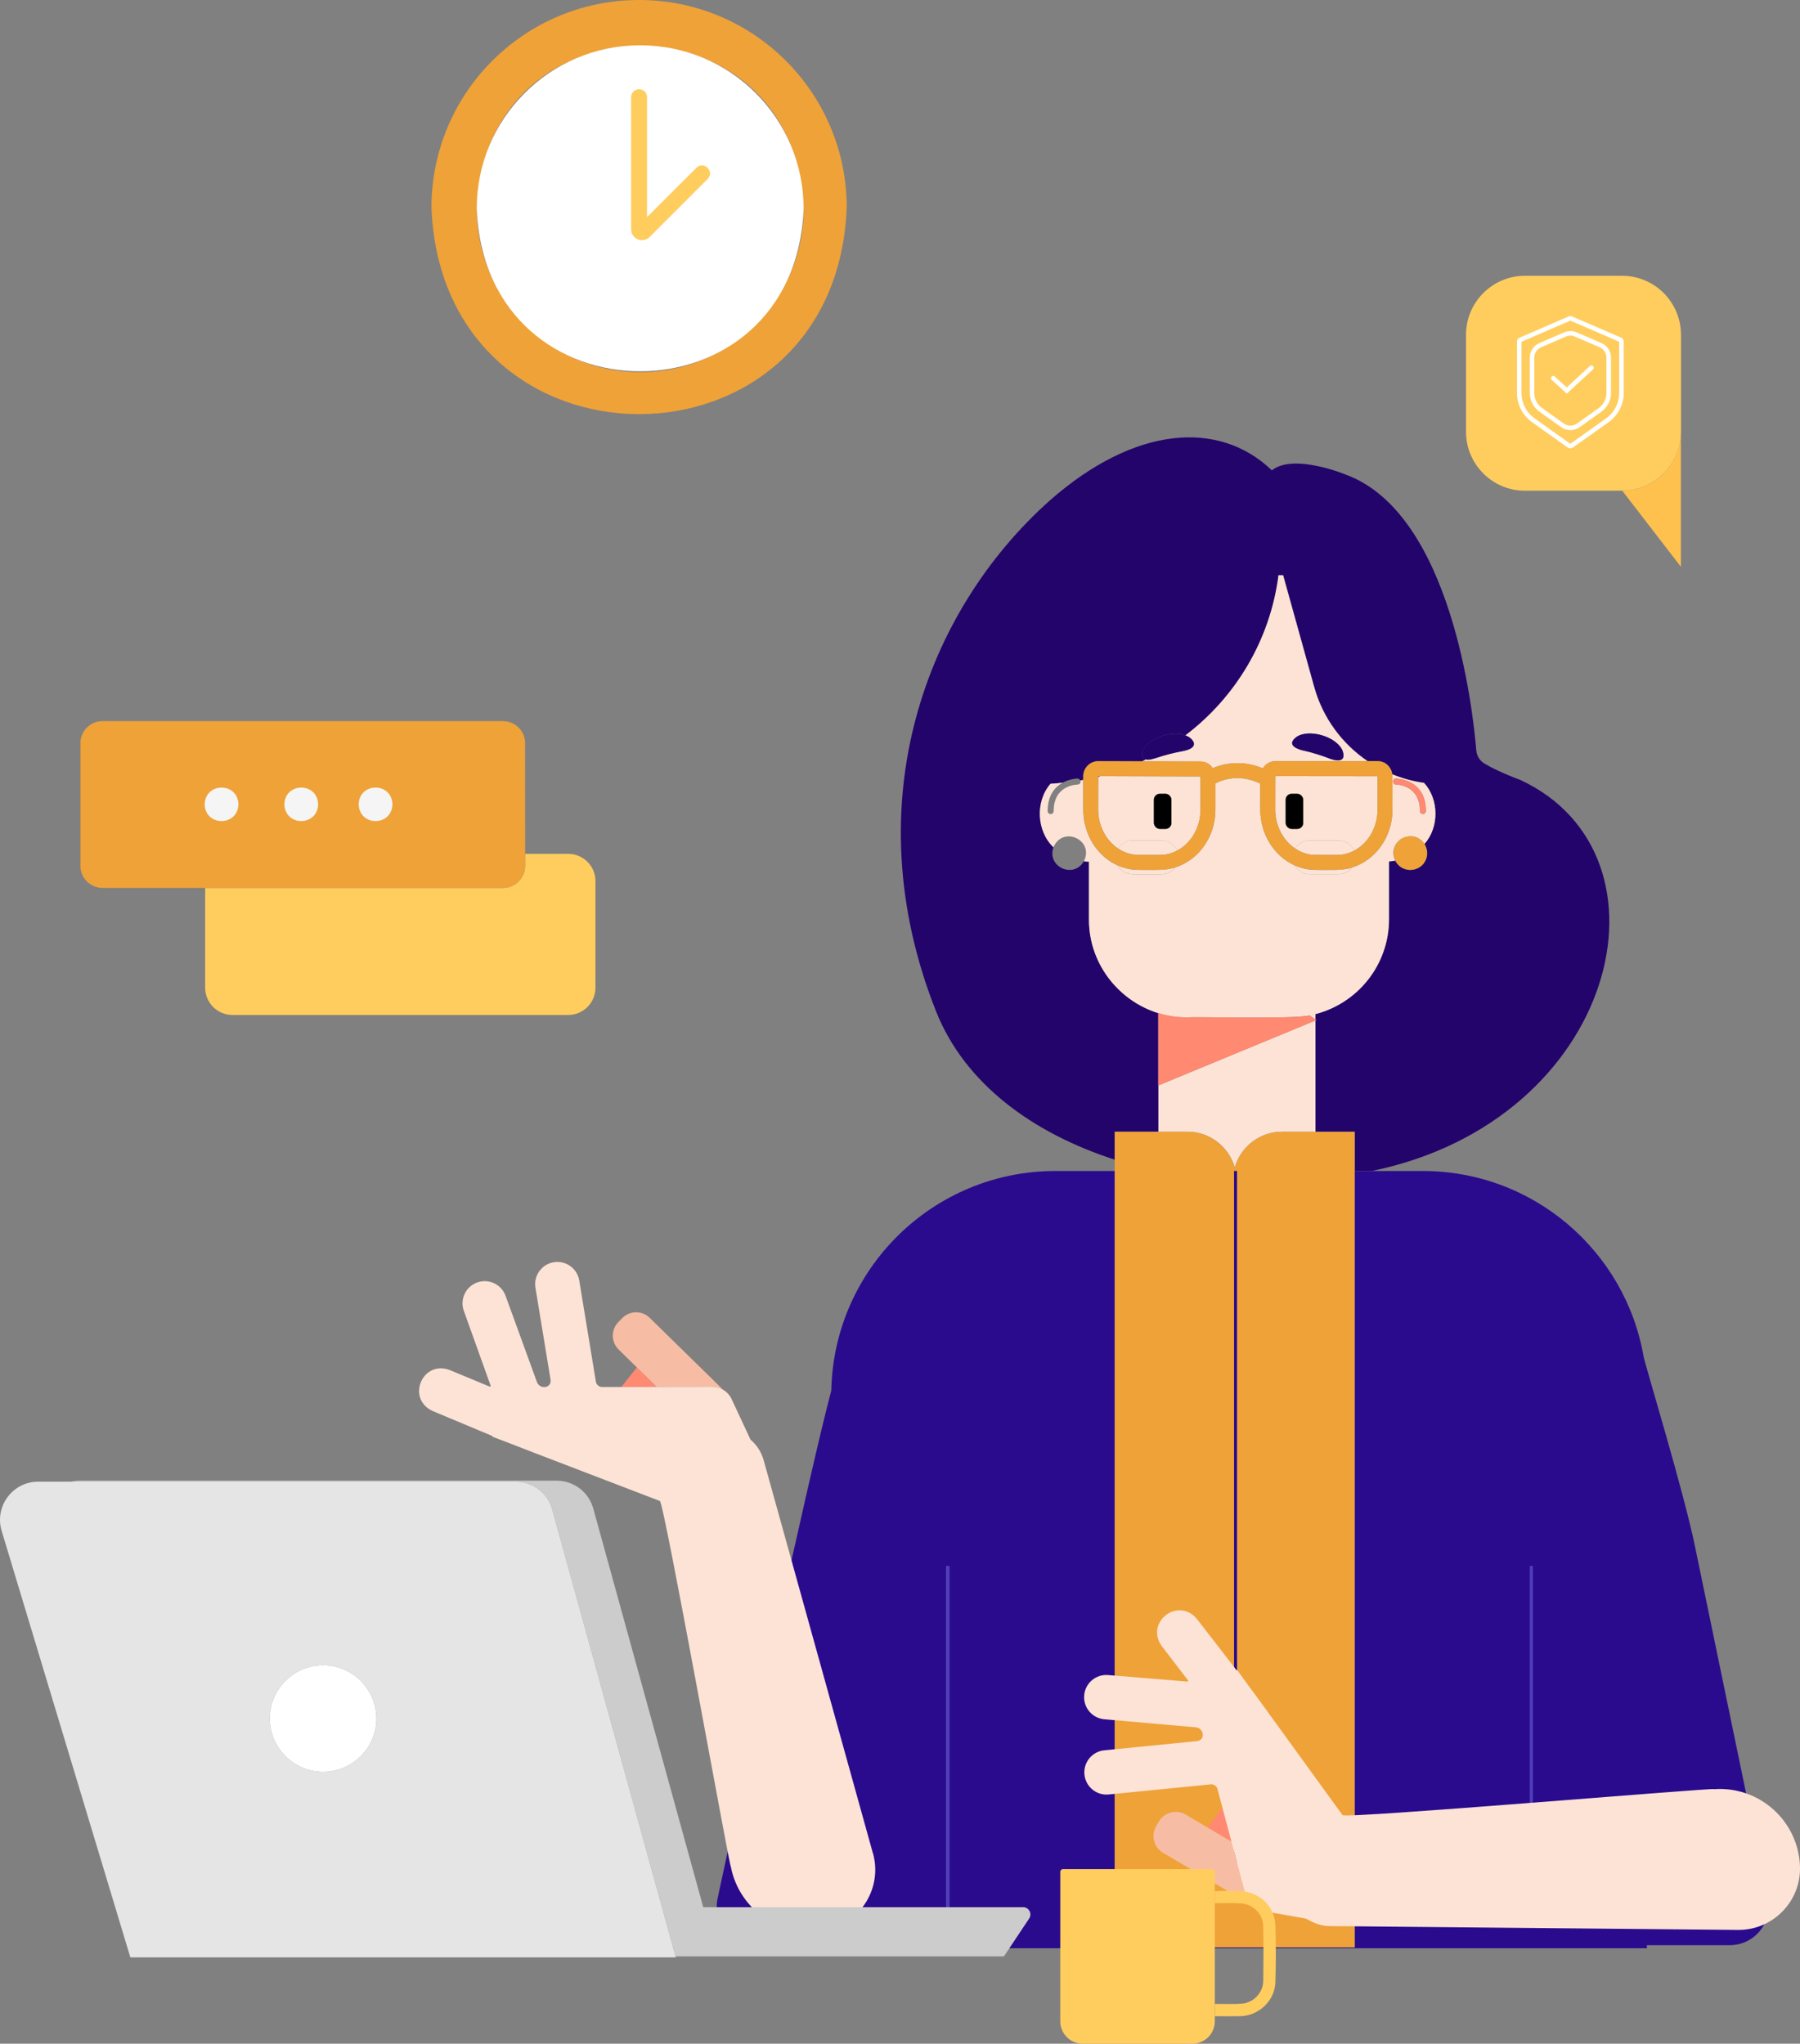 <?xml version="1.0" encoding="UTF-8"?>
<svg id="a" xmlns="http://www.w3.org/2000/svg" viewBox="0 0 498.34 565.84">
  <rect x="0" y="0" width="498.34" height="565.84" fill="#808080" stroke="none"/>
  <defs>
    <style>
      .b {
        fill: #503bbe;
      }

      .b, .c, .d, .e, .f, .g, .h, .i, .j, .k, .l, .m, .n, .o {
        stroke-width: 0px;
      }

      .c {
        fill: #23046b;
      }

      .d {
        fill: #e5e5e5;
      }

      .f {
        fill: #fde3d6;
      }

      .g {
        fill: #f5f5f5;
      }

      .h {
        fill: #efa238;
      }

      .i {
        fill: #f7bda4;
      }

      .j {
        fill: #ff8971;
      }

      .k {
        fill: #ccc;
      }

      .l {
        fill: #fff;
      }

      .m {
        fill: #2a0b8d;
      }

      .n {
        fill: #ffc14d;
      }

      .o {
        fill: #ffcd5e;
      }
    </style>
  </defs>
  <g>
    <path class="c" d="m320.71,313.34v-12.81l-.04.02v-20.08c-11.11-3.42-19.18-13.75-19.18-25.98v-15.96c-.47.02-.94-.05-1.4-.1-2.83,4.99-10.36,1.58-8.43-3.87-4.66-4.47-5.08-12.68-.81-17.58,1.13-.04,2.24-.18,3.36-.29,2.05-1.12,4.1-1.14,4.14-1.14.34,0,.58.24.71.53.28-.05.57-.1.85-.15v-1.02c-.03-2.24,1.9-4.2,4.17-4.15l12.11.04c.37-.17.75-.35,1.12-.53-.89-.17-1.45-1.08-.79-2.54,1.32-3.31,7.91-5.68,11.66-4.11,13.87-10.49,23.49-26.29,25.82-44.38h1.26l8.6,30.94c2.4,8.63,7.77,15.79,14.81,20.56h2.72c2.04-.04,3.87,1.58,4.04,3.61,2.81,1.14,5.77,1.97,8.84,2.39,4.16,4.56,4.22,12.31.11,16.92,3.31,5.62-4.95,10.3-8.07,4.6-.57.09-1.14.2-1.74.22v15.99c0,12.66-8.66,23.26-20.37,26.29v1.46l.29.19-.29.12v30.8h10.87v10.87h4.75c67.99-13.99,85.9-87.32,41.14-108.24-5.12-1.92-8.21-3.5-9.98-4.56-1.3-.78-2.13-2.12-2.26-3.63-.96-11.5-6.97-65.56-36.07-76.34,0,0-14.49-6.04-20.53-1.21-14.69-14.09-38.07-12.32-61.59,8.45-33.81,30.19-54.34,83.32-31.4,141.29,7.96,20.1,26.82,33.8,49.51,41.12v-7.76h12.08v.02Z"/>
    <path class="c" d="m304.73,214.89h-.68v.19c.23-.06.45-.13.68-.19Z"/>
    <path class="f" d="m304.03,224.1c0,4.62,2.23,8.63,5.51,10.82.82-1.33,2.28-2.22,3.96-2.22h8.16c1.91,0,3.55,1.15,4.27,2.79,3.79-2.01,6.44-6.34,6.44-11.39,0-.02.01-9.11,0-9.12l-27.63-.09c-.23.06-.45.13-.68.19l-.02,9.03h-.01Zm15.43-2.66c0-.92.74-1.66,1.66-1.66h1.54c.92,0,1.66.74,1.66,1.66v6.41c0,.92-.74,1.66-1.66,1.66h-1.54c-.92,0-1.66-.74-1.66-1.66v-6.41Z"/>
    <path class="f" d="m335.33,212.11c.16.17.24.39.37.58,2.86-1.21,7.95-2.44,13.91.04.74-1.17,1.98-1.98,3.45-1.98h25.57c-7.04-4.77-12.42-11.93-14.81-20.56l-8.6-30.94h-1.26c-2.33,18.09-11.95,33.88-25.82,44.38,1.7.46,3.27,2.32,1.83,3.41-.78.6-1.94.79-3.06,1.03-2.33.45-4.14.92-6.4,1.65-1.12.32-2.26.78-3.24.55-.37.18-.74.35-1.12.53l16.18.05c1.14,0,2.19.46,2.98,1.27h.02Zm23.51-8.02c3.47-2.51,11.49-.12,12.92,3.94,1.03,3.42-2.33,2.57-4.2,1.78-2.23-.83-4.02-1.37-6.32-1.93-2.01-.4-5.25-1.55-2.4-3.8h0Z"/>
    <path class="f" d="m358.52,234.9c.82-1.32,2.28-2.2,3.95-2.2h8.16c1.92,0,3.56,1.16,4.28,2.82,3.81-2,6.48-6.35,6.48-11.42v-9.19l-28.31-.03-.02,9.22c0,4.6,2.21,8.6,5.47,10.8h-.01Zm-2.58-13.46c0-.92.74-1.66,1.66-1.66h1.54c.92,0,1.66.74,1.66,1.66v6.41c0,.92-.74,1.66-1.66,1.66h-1.54c-.92,0-1.66-.74-1.66-1.66v-6.41Z"/>
    <path class="f" d="m328.66,281.67c5.21-.28,31.14.79,35.52-.89,11.71-3.03,20.37-13.63,20.37-26.29v-15.99c.6-.02,1.17-.13,1.74-.22-2.53-5.3,4.82-9.43,8.07-4.6,4.11-4.62,4.05-12.36-.11-16.92-3.07-.42-6.03-1.25-8.84-2.39.21-.07.07,9.48.11,9.74,0,7.67-4.75,14.08-11.17,16.05-.85,1.13-2.19,1.87-3.72,1.87h-8.16c-1.77,0-3.3-1-4.08-2.46-5.55-2.51-9.47-8.49-9.47-15.47v-7.15c-5.76-2.8-10.53-1.05-12.42-.07v7.23c0,7.64-4.71,14.03-11.1,16.03-.85,1.15-2.2,1.9-3.74,1.9h-8.16c-1.76,0-3.28-.99-4.07-2.43-5.58-2.49-9.53-8.49-9.53-15.49v-8.17c-.28.05-.56.1-.85.15.35.48-.15,1.14-.7,1.12-.29,0-6.64.13-6.64,7.34,0,.46-.37.83-.83.83s-.83-.37-.83-.83c0-4.47,2.08-6.72,4.15-7.84-1.12.1-2.22.24-3.36.29-4.27,4.9-3.85,13.12.81,17.58,2.56-6.07,11.38-2.06,8.43,3.87.45.05.93.13,1.4.1v15.96c-.08,15.13,12.55,27.29,27.18,27.18v-.03Zm57.82-66.12c.08,0,8.29.1,8.29,8.99,0,.46-.37.83-.83.83s-.83-.37-.83-.83c0-7.21-6.37-7.33-6.64-7.34-1.07,0-1.08-1.65,0-1.65h0Z"/>
    <path class="f" d="m320.71,300.52v12.81h8.03c6.24,0,11.45,4.19,13.11,9.9,1.66-5.7,6.87-9.9,13.11-9.9h9.23v-30.8l-43.47,17.98h0Z"/>
    <path class="f" d="m364.18,282.23v-1.46c-.54.14-1.08.28-1.63.39l1.63,1.07h0Z"/>
    <path class="j" d="m364.18,282.54l.29-.12c-.15-.1-1.72-1.13-1.92-1.26-2.92.97-30.26.34-33.89.51-2.78,0-5.47-.42-8-1.2v20.08s43.47-17.98,43.52-18h0Z"/>
    <path class="h" d="m390.45,231.53c-6.15.18-6.16,9.1,0,9.33,6.15-.19,6.17-9.12,0-9.33Z"/>
    <path class="f" d="m315.15,240.84c-2.03,0-3.95-.46-5.72-1.25.79,1.44,2.31,2.43,4.07,2.43h8.16c1.54,0,2.89-.75,3.74-1.9-2.52,1.03-7.54.65-10.25.71h0Z"/>
    <path class="f" d="m321.66,232.7h-8.16c-1.68,0-3.14.89-3.96,2.22,1.65,1.11,3.56,1.78,5.61,1.78h6.09c1.68,0,3.26-.46,4.69-1.22-.72-1.64-2.36-2.79-4.27-2.79h0Z"/>
    <path class="f" d="m370.63,232.7h-8.16c-1.67,0-3.12.88-3.95,2.2,1.66,1.12,3.58,1.81,5.65,1.81h6.09c1.66,0,3.23-.44,4.65-1.19-.72-1.66-2.36-2.82-4.28-2.82h0Z"/>
    <path class="f" d="m364.17,240.84c-2.05,0-4-.46-5.79-1.27.79,1.46,2.31,2.46,4.08,2.46h8.16c1.52,0,2.87-.74,3.72-1.87-2.49,1-7.5.63-10.17.69h0Z"/>
    <path class="j" d="m386.48,217.2c.27,0,6.64.12,6.64,7.34,0,.46.37.83.83.83s.83-.37.83-.83c0-8.89-8.21-8.99-8.29-8.99-1.08,0-1.08,1.64,0,1.65h0Z"/>
    <rect class="e" x="319.45" y="219.77" width="4.87" height="9.73" rx="1.66" ry="1.66"/>
    <rect class="e" x="355.94" y="219.77" width="4.87" height="9.73" rx="1.66" ry="1.66"/>
    <path class="h" d="m309.42,239.59c3.1,1.66,8.37,1.2,11.81,1.25,8.52-.23,15.23-7.53,15.26-16.74v-7.23c1.9-.97,6.66-2.73,12.42.07v7.15c0,6.98,3.92,12.96,9.47,15.47,3.12,1.69,8.4,1.22,11.88,1.27,8.51-.22,15.23-7.53,15.26-16.74v-9.01c-.03-2.3-1.73-4.4-4.15-4.34h-28.29c-1.48,0-2.72.82-3.45,1.98-5.96-2.49-11.05-1.25-13.91-.04-.62-1.21-2.02-1.84-3.35-1.85l-16.18-.05-12.11-.04c-2.27-.05-4.2,1.91-4.17,4.15v9.19c0,7.01,3.95,13,9.53,15.49l-.02.02Zm43.65-24.71l28.32.03v9.19c-.06,6.79-4.69,12.44-11.13,12.61h-6.09c-2.07,0-3.99-.69-5.65-1.81-3.26-2.2-5.47-6.19-5.47-10.8l.02-9.22Zm-48.34,0l27.63.09v9.12c0,5.05-2.65,9.38-6.44,11.39-1.43.76-3.01,1.22-4.69,1.22h-6.09c-6.48-.18-11.08-5.9-11.12-12.61l.02-9.03v-.19h.69Z"/>
    <path class="c" d="m320.52,209.71c2.26-.73,4.07-1.2,6.4-1.65,2.01-.3,5.31-1.33,2.65-3.71-3.69-2.81-11.59-.34-13.08,3.38-.65,1.46-.09,2.36.79,2.54.98.23,2.12-.23,3.24-.55h0Z"/>
    <path class="c" d="m361.25,207.89c2.31.56,4.1,1.1,6.32,1.93,1.88.79,5.22,1.64,4.2-1.78-1.43-4.07-9.47-6.45-12.92-3.94-2.85,2.24.39,3.4,2.4,3.8h0Z"/>
    <path class="m" d="m489.46,525.7l-20.1-97.09c-2.93-14.73-13.98-51.03-14.31-52.97-5.04-29.21-30.5-51.43-61.15-51.43h-18.85v214.95h-66.42v-214.95h-16.43c-33.85,0-61.36,27.09-62.05,60.77-5.9,21.99-26.03,115.22-31.46,140.53-1.46,6.7,3.65,13.04,10.51,13.04l-.12.85h246.87v-.85h22.96c6.78,0,11.87-6.2,10.55-12.85Zm-226.65,7.09h-.83v-99.18h.83v99.18Zm161.58,0h-.83v-99.18h.83v99.18Z"/>
    <path class="h" d="m341.23,539.16h33.81v-225.82h-20.1c-6.24,0-11.45,4.19-13.11,9.9-1.66-5.7-6.87-9.9-13.11-9.9h-20.1v225.82h32.61Z"/>
    <rect class="b" x="423.56" y="433.61" width=".83" height="99.18"/>
    <rect class="b" x="261.98" y="433.61" width=".83" height="99.18"/>
  </g>
  <g>
    <polygon class="j" points="176.31 378.58 172.02 384.01 181.83 383.99 176.31 378.58"/>
    <path class="i" d="m197.26,383.96c1.04,0,2.02.3,2.88.79.03-.05-20.25-19.83-20.26-19.88-2.12-2.08-5.53-2.05-7.62.08l-1.06,1.08c-2.08,2.12-2.05,5.53.08,7.62,2.62,2.56,7.92,7.77,10.55,10.34l15.43-.03h0Z"/>
    <path class="f" d="m241.67,513.12l-30.24-108.82c-.63-2.27-1.89-4.19-3.54-5.63-.08-.07-.14-.15-.18-.24l-5.19-11.14c-.97-2.02-3.03-3.31-5.26-3.33l-15.43.03c-3.39,0-11.8.02-15.11.03-.87,0-1.61-.63-1.75-1.48l-4.6-28c-.55-3.35-3.71-5.62-7.06-5.07h0c-3.35.55-5.62,3.71-5.07,7.06l4.19,25.5c.27,2.44-3.07,2.69-3.79.58l-8.68-23.86c-1.16-3.19-4.69-4.83-7.87-3.67h0c-3.19,1.16-4.83,4.69-3.67,7.87l7.41,20.68c.06.17-.11.34-.28.27l-11.02-4.57c-7.6-2.89-12.14,7.93-4.75,11.33l16.57,6.94v.18l5.09,1.95c1.42.61,38.46,14.74,41.24,15.84,1.15.22,19.13,100.57,19.64,101.19,2.35,12.33,14.44,20.27,26.69,17.52,9.5-2.13,15.29-11.78,12.68-21.17h-.02Z"/>
  </g>
  <rect class="m" x="341.65" y="324.21" width=".83" height="201.97"/>
  <g>
    <polygon class="j" points="338.45 500.43 334.32 505.98 340.97 509.91 338.45 500.43"/>
    <path class="i" d="m340.97,509.91c-3.17-1.87-9.56-5.65-12.72-7.51-2.56-1.51-5.86-.66-7.38,1.9l-.77,1.3c-1.51,2.56-.66,5.86,1.9,7.38.16.03,24.3,14.41,24.44,14.43-.7-.71-1.25-1.58-1.51-2.58l-3.96-14.91h0Z"/>
    <path class="f" d="m474.52,495.34c-1.3-.32-101.8,8.24-102.82,7.21-1.88-2.49-24.9-34.44-25.97-35.74l-3.2-4.4-.17.04-10.99-14.21c-5.2-6.26-14.47.92-9.72,7.52l7.26,9.47c.11.15,0,.36-.19.34l-21.9-1.8c-3.38-.3-6.36,2.2-6.66,5.58h0c-.3,3.38,2.2,6.36,5.58,6.66l25.29,2.22c2.21.15,2.86,3.44.42,3.82l-25.71,2.55c-3.38.33-5.84,3.34-5.51,6.72h0c.34,3.38,3.34,5.84,6.72,5.51l28.24-2.8c.86-.09,1.66.47,1.88,1.31,2.12,8.11,5.68,21.31,7.84,29.51.6,2.14,2.38,3.81,4.58,4.22l12.11,2.13c1.97,1.17,4.14,2.1,6.63,2.07l112.93,1.06c9.74.09,17.57-7.99,17.17-17.72-.52-12.54-11.31-22.17-23.83-21.24l.02-.03Z"/>
  </g>
  <g>
    <g>
      <path class="o" d="m157.32,236.4h-11.94v3.34c0,3.35-2.74,6.09-6.09,6.09H56.8v27.64c0,4.15,3.39,7.54,7.54,7.54h92.98c4.15,0,7.54-3.39,7.54-7.54v-29.53c0-4.15-3.39-7.54-7.54-7.54h0Z"/>
      <path class="h" d="m145.38,239.74c.05-.41-.04-32.46,0-33.99,0-3.35-2.74-6.09-6.09-6.09H28.35c-3.35,0-6.09,2.74-6.09,6.09v33.99c0,3.35,2.74,6.09,6.09,6.09h110.94c3.35,0,6.09-2.74,6.09-6.09Z"/>
    </g>
    <g>
      <path class="g" d="m66.01,222.69c-.19,6.18-9.16,6.18-9.35,0,.19-6.18,9.16-6.18,9.35,0Z"/>
      <path class="g" d="m88.08,222.69c-.19,6.18-9.16,6.18-9.35,0,.19-6.18,9.16-6.18,9.35,0Z"/>
      <path class="g" d="m108.65,222.69c-.19,6.18-9.16,6.18-9.35,0,.19-6.18,9.16-6.18,9.35,0Z"/>
    </g>
  </g>
  <g>
    <g>
      <path class="n" d="m449.35,135.86l-.13.12,16.14,20.94v-36.05l-.05.04c-.67,8.26-7.57,14.83-15.96,14.95Z"/>
      <path class="o" d="m465.38,92.63c0-8.95-7.32-16.27-16.27-16.27h-26.96c-8.95,0-16.27,7.32-16.27,16.27v26.96c0,8.95,7.32,16.27,16.27,16.27h26.96c8.48-.03,15.54-6.6,16.21-14.96.04-.43.07-.87.07-1.31v-26.96h-.01Z"/>
    </g>
    <g>
      <path class="l" d="m434.76,124.11c-.29,0-.57-.09-.82-.26l-9.78-6.97c-2.61-1.84-4.17-4.85-4.17-8.05v-14.33c0-.43.25-.81.64-.98l13.71-5.93c.27-.12.58-.12.85,0l13.71,5.93c.39.17.65.56.64.98v14.32c0,3.2-1.57,6.2-4.18,8.05l-9.78,6.96c-.25.18-.54.27-.83.27h0Zm-13.52-29.48v14.2c0,2.79,1.37,5.41,3.64,7.02l9.78,6.96s.13.04.19,0h0l9.78-6.96c2.28-1.61,3.64-4.24,3.65-7.03v-14.2l-13.52-5.85-13.52,5.85h0Zm27.04-.12h0Zm-13.45-5.76h0Z"/>
      <path class="l" d="m434.77,119.09c-.9,0-1.79-.27-2.55-.82l-6-4.28c-1.67-1.18-2.68-3.11-2.69-5.16v-9.81c0-1.76,1.04-3.34,2.66-4.04l6.84-2.95c1.11-.48,2.38-.48,3.49,0l6.84,2.95c1.61.7,2.66,2.28,2.66,4.04v9.81c0,2.05-1.01,3.98-2.69,5.17l-6,4.27c-.76.54-1.66.82-2.55.82h-.01Zm0-26.16c-.42,0-.85.09-1.25.26l-6.84,2.95c-1.15.5-1.9,1.63-1.9,2.89v9.81c0,1.64.82,3.19,2.16,4.14l6,4.28c1.09.78,2.56.78,3.65,0l6-4.27c1.35-.95,2.15-2.5,2.16-4.15v-9.81c0-1.26-.74-2.39-1.9-2.89l-6.84-2.95c-.4-.17-.82-.26-1.25-.26h0Z"/>
      <path class="l" d="m433.77,108.97l-4.18-3.8c-.61-.56.24-1.48.85-.93l3.33,3.03,6.41-5.93c.25-.24.65-.22.89.03.24.26.22.65-.03.89l-7.25,6.71h-.02Z"/>
    </g>
  </g>
  <g>
    <path class="k" d="m283.26,528.04h-88.56l-30.45-110.38c-1.26-4.56-5.4-7.71-10.13-7.71H21.95c-.78,0-1.53.11-2.26.27h123.08c4.73,0,8.87,3.16,10.13,7.71l34.13,123.73h90.91l6.99-10.49c.89-1.34-.07-3.14-1.68-3.14h.01Z"/>
    <g>
      <path class="d" d="m187.03,541.66l-34.13-123.73c-1.26-4.56-5.4-7.71-10.13-7.71H10.59c-7.1,0-12.18,6.85-10.13,13.64l35.63,118.07h151.02l-.08-.27Zm-97.58-51.1c-8.12,0-14.76-6.64-14.76-14.76s6.64-14.76,14.76-14.76,14.76,6.64,14.76,14.76-6.64,14.76-14.76,14.76Z"/>
      <path class="l" d="m89.45,461.04c-8.12,0-14.76,6.64-14.76,14.76s6.64,14.76,14.76,14.76,14.76-6.64,14.76-14.76-6.64-14.76-14.76-14.76Z"/>
    </g>
  </g>
  <g>
    <path class="o" d="m335.46,517.49h-41.17c-.41,0-.75.34-.75.75v41.38c0,3.43,2.78,6.22,6.22,6.22h30.35c3.43,0,6.22-2.78,6.22-6.22v-41.28c0-.47-.38-.86-.86-.86h-.01Z"/>
    <path class="o" d="m353.11,533.2c-.15-5.3-4.26-9.33-9.56-9.6-2.38-.07-4.81-.14-7.18,0v3.32c2.37.02,4.72-.06,7.08.05,3.49.17,6.24,2.93,6.29,6.43.08,5.02.07,10.05,0,15.07-.04,3.09-2.47,5.79-5.51,6.23-2.62.26-5.23.09-7.88.13v3.39c2.36,0,4.66.03,6.97,0,5.14-.08,9.62-4.26,9.78-9.41.16-5.2.16-10.41,0-15.61h.01Z"/>
  </g>
  <g>
    <g>
      <path class="h" d="m176.93,0c-31.75,0-57.48,25.74-57.48,57.48,3.03,76.25,111.95,76.23,114.97,0,0-31.75-25.74-57.48-57.48-57.48h-.01Zm.31,103.04c-24.99,0-45.25-20.26-45.25-45.25,2.38-60.03,88.13-60.01,90.51,0,0,24.99-20.26,45.25-45.25,45.25h-.01Z"/>
      <path class="l" d="m177.23,12.54c-24.99,0-45.25,20.26-45.25,45.25,2.38,60.03,88.13,60.01,90.51,0,0-24.99-20.26-45.25-45.25-45.25h0Z"/>
    </g>
    <path class="o" d="m177.73,66.5c-1.61.02-3.03-1.37-3-3V26.9c.07-2.89,4.32-2.91,4.4,0v33.22l13.68-13.67c2.07-2.01,5.12,1.03,3.11,3.11l-16.06,16.06c-.57.57-1.34.88-2.12.88h-.01Z"/>
  </g>
</svg>